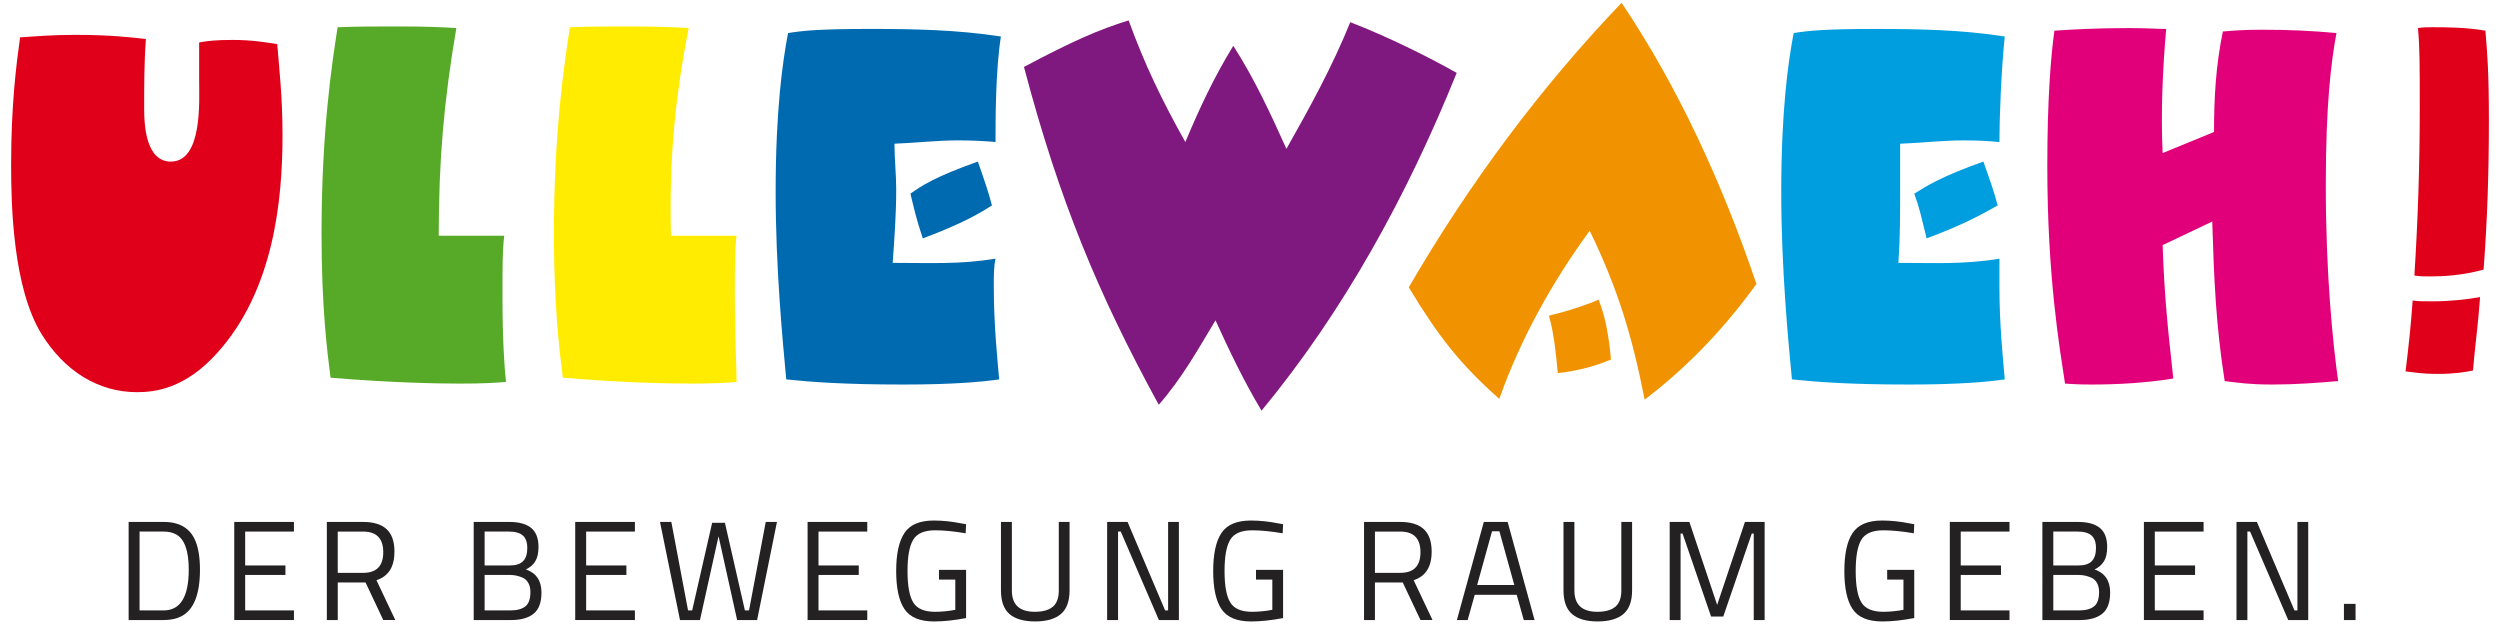 <?xml version="1.0" encoding="UTF-8"?>
<!-- Generator: Adobe Illustrator 14.0.0, SVG Export Plug-In . SVG Version: 6.00 Build 43363)  -->
<!DOCTYPE svg PUBLIC "-//W3C//DTD SVG 1.1//EN" "http://www.w3.org/Graphics/SVG/1.1/DTD/svg11.dtd">
<svg version="1.1" xmlns="http://www.w3.org/2000/svg" xmlns:xlink="http://www.w3.org/1999/xlink" x="0px" y="0px" width="225px" height="57px" viewBox="0 0 225 57" enable-background="new 0 0 225 57" xml:space="preserve">
<g id="Ebene_1">
</g>
<g id="Ebene_2">
	<g>
		<g>
			<path fill-rule="evenodd" clip-rule="evenodd" fill="#E1001A" d="M1,14.844c0,3.648,0.169,11.017,2.723,15.196     c2.07,3.35,5.103,5.256,8.619,5.256c1.597,0,4.309-0.312,7.185-3.506c5.107-5.625,5.9-13.761,5.9-19.607     c0-3.575-0.319-6.161-0.474-8.211c-0.957-0.152-2.24-0.378-3.994-0.378c-1.432,0-2.237,0.075-3.036,0.226v3.423     c0,1.825,0.324,7.301-2.546,7.301c-2.245,0-2.402-3.278-2.402-4.723c0-2.048,0-4.26,0.157-6.305     c-1.273-0.155-3.19-0.379-6.379-0.379c-2.236,0-3.675,0.151-4.944,0.224C1.481,5.719,1,9.371,1,14.844"/>
			<path fill-rule="evenodd" clip-rule="evenodd" fill="#57AA27" d="M28.938,20.994c0,6.543,0.489,10.493,0.81,13     c5.576,0.462,9.737,0.53,11.648,0.53c2.082,0,3.188-0.068,4.143-0.151c-0.155-1.444-0.316-3.869-0.316-7.824     c0-2.588,0-4.108,0.161-5.331h-5.898c0-6.832,0.471-12.152,1.586-18.692c-1.116-0.074-2.715-0.147-5.102-0.147     c-2.08,0-3.841,0-5.586,0.073C29.905,5.561,28.938,11.723,28.938,20.994"/>
			<path fill-rule="evenodd" clip-rule="evenodd" fill="#FFEC00" d="M49.854,20.994c0,6.543,0.482,10.493,0.802,13     c5.426,0.462,9.73,0.53,11.49,0.53c2.07,0,3.351-0.068,4.146-0.15c0-1.445-0.158-3.868-0.158-7.825c0-2.588,0-4.108,0.158-5.331     h-5.906c-0.157-6.832,0.32-12.152,1.594-18.692c-1.115-0.074-2.871-0.147-5.266-0.147c-2.074,0-3.674,0-5.425,0.073     C50.818,5.561,49.854,11.723,49.854,20.994"/>
			<path fill-rule="evenodd" clip-rule="evenodd" fill="#006AB1" d="M69.808,17.275c0,6.913,0.636,13.448,0.955,16.872     c2.239,0.227,5.106,0.461,10.538,0.461c4.47,0,7.022-0.234,8.624-0.461c-0.163-1.823-0.483-5.019-0.483-8.287     c0-1.135,0-1.9,0.157-2.581c-3.196,0.533-5.904,0.379-9.256,0.379c0.158-2.284,0.316-4.331,0.316-6.617     c0-1.366-0.158-2.734-0.158-4.107c1.914-0.071,3.83-0.3,5.736-0.3c1.45,0,2.563,0.077,3.361,0.149c0-2.124,0-6.453,0.484-9.498     c-4-0.61-7.83-0.681-11.814-0.681c-4.474,0-6.066,0.156-7.343,0.374C70.443,5.488,69.808,9.9,69.808,17.275"/>
			<path fill-rule="evenodd" clip-rule="evenodd" fill="#006AB1" d="M89.275,18.49c-0.316-1.215-0.632-2.131-1.268-3.949     c-3.841,1.362-5.11,2.197-6.067,2.89c0.316,1.286,0.475,2.12,1.111,4.024C86.727,20.087,88.323,19.101,89.275,18.49"/>
			<path fill-rule="evenodd" clip-rule="evenodd" fill="#80197F" d="M104.288,36.43c2.074-2.365,3.51-4.942,5.107-7.603     c1.28,2.813,2.549,5.471,4.143,8.133c7.35-8.89,13.09-19.312,17.565-30.401c-2.561-1.446-6.229-3.272-9.58-4.562     c-1.592,3.948-3.675,7.746-5.746,11.399c-1.438-3.196-2.875-6.307-4.782-9.275c-1.762,2.887-3.042,5.622-4.314,8.663     c-2.086-3.718-3.668-6.989-5.104-10.95c-2.722,0.841-5.118,1.908-9.421,4.188C95.351,18.114,98.854,26.476,104.288,36.43"/>
			<path fill-rule="evenodd" clip-rule="evenodd" fill="#F19300" d="M126.789,25.861c2.713,4.484,4.635,6.916,8.146,10.038     c1.911-5.393,4.789-10.569,8.139-15.13c2.547,5.243,3.826,9.508,4.947,15.204c3.357-2.582,6.697-5.776,10.059-10.414     c-3.037-8.971-7.026-17.708-12.138-25.308C138.604,7.925,132.226,16.508,126.789,25.861"/>
			<path fill-rule="evenodd" clip-rule="evenodd" fill="#009DDF" d="M160.312,17.275c0,6.913,0.635,13.448,0.962,16.872     c2.232,0.227,5.106,0.461,10.532,0.461c4.458,0,7.025-0.234,8.624-0.461c-0.166-1.823-0.482-5.019-0.482-8.287V23.28     c-3.189,0.533-5.902,0.379-9.091,0.379c0.155-2.284,0.155-4.331,0.155-6.617v-4.107c1.912-0.071,3.826-0.3,5.746-0.3     c1.434,0,2.392,0.077,3.189,0.149c0-2.124,0.164-6.453,0.482-9.498c-3.838-0.61-7.828-0.681-11.653-0.681     c-4.471,0-6.075,0.156-7.345,0.374C160.946,5.488,160.312,9.9,160.312,17.275"/>
			<path fill-rule="evenodd" clip-rule="evenodd" fill="#009DDF" d="M179.79,18.49c-0.32-1.215-0.641-2.131-1.287-3.949     c-3.822,1.362-5.104,2.197-6.219,2.89c0.476,1.286,0.64,2.12,1.114,4.024C177.074,20.087,178.668,19.101,179.79,18.49"/>
			<path fill-rule="evenodd" clip-rule="evenodd" fill="#E1007A" d="M194.954,2.605c-0.803,0-1.761-0.079-3.356-0.079     c-3.191,0-5.426,0.15-6.701,0.235c-0.32,2.274-0.64,6.225-0.64,12.155c0,10.033,1.117,16.422,1.595,19.608     c1.279,0.084,1.76,0.084,2.392,0.084c2.4,0,4.95-0.15,7.354-0.544c-0.489-4.405-0.81-7.441-0.96-12.005l4.464-2.122     c0.162,5.236,0.322,9.27,1.119,14.36c1.282,0.16,2.236,0.311,4.314,0.311c2.067,0,3.982-0.15,5.898-0.311     c-0.478-3.419-1.112-9.572-1.112-17.637c0-7.221,0.476-11.102,0.962-13.682c-2.237-0.219-4.47-0.303-6.713-0.303     c-1.764,0-2.551,0.084-3.514,0.161c-0.633,3.106-0.793,5.922-0.793,9.042l-4.626,1.898     C194.465,10.059,194.637,6.33,194.954,2.605"/>
			<path fill-rule="evenodd" clip-rule="evenodd" fill="#E1001A" d="M217.778,9.743c0,5.101-0.162,9.964-0.482,15.052     c0.482,0.084,0.96,0.084,1.437,0.084c1.117,0,2.878-0.084,4.79-0.616C223.85,19.938,224,15.676,224,10.815     c0-4.414-0.15-6.091-0.314-8.054c-1.754-0.311-3.68-0.311-4.787-0.311c-0.48,0-0.806,0-1.282,0.076     C217.778,4.274,217.778,5.793,217.778,9.743"/>
			<path fill-rule="evenodd" clip-rule="evenodd" fill="#E1001A" d="M216.502,33.423c0.637,0.074,1.434,0.229,2.875,0.229     c1.594,0,2.39-0.154,3.19-0.304c0.156-1.971,0.475-4.184,0.64-6.609c-1.275,0.223-2.714,0.382-4.309,0.382     c-0.806,0-1.282,0-1.76-0.075C216.98,29.322,216.81,30.84,216.502,33.423"/>
			<path fill-rule="evenodd" clip-rule="evenodd" fill="#F19300" d="M144.989,32.354c-0.169-1.897-0.471-3.792-1.117-5.393     c-0.798,0.377-2.551,0.991-4.47,1.448c0.477,1.674,0.64,3.492,0.797,5.167C141.796,33.423,143.553,32.971,144.989,32.354"/>
		</g>
	</g>
	<g>
		<path fill="#232121" d="M14.73,55.804h-3.153v-8.83h3.153c1.437,0,2.39,0.571,2.857,1.709c0.273,0.655,0.41,1.517,0.41,2.579    c0,2.219-0.553,3.619-1.659,4.196C15.896,55.688,15.359,55.804,14.73,55.804z M16.988,51.262c0-1.694-0.379-2.748-1.136-3.165    c-0.306-0.17-0.681-0.256-1.122-0.256h-2.17v7.096h2.17C16.236,54.937,16.988,53.71,16.988,51.262z"/>
		<path fill="#232121" d="M21.083,55.804v-8.83h5.372v0.867h-4.39v3.05h3.625v0.854h-3.625v3.191h4.39v0.867H21.083z"/>
		<path fill="#232121" d="M30.398,52.422v3.382h-0.982v-8.83h3.266c0.936,0,1.64,0.217,2.111,0.65    c0.472,0.434,0.708,1.11,0.708,2.029c0,1.361-0.54,2.217-1.62,2.564l1.696,3.586h-1.084l-1.594-3.382H30.398z M32.695,51.555    c1.199,0,1.798-0.619,1.798-1.856c0-1.238-0.604-1.857-1.812-1.857h-2.284v3.714H32.695z"/>
		<path fill="#232121" d="M42.634,46.974h3.203c0.876,0,1.533,0.182,1.971,0.543s0.657,0.93,0.657,1.703    c0,0.552-0.096,0.984-0.288,1.295c-0.191,0.312-0.474,0.556-0.849,0.734c0.937,0.322,1.404,1.016,1.404,2.079    c0,0.885-0.233,1.519-0.702,1.9c-0.468,0.385-1.145,0.575-2.029,0.575h-3.368V46.974z M45.798,47.841h-2.182v3.05h2.271    c0.544,0,0.942-0.129,1.193-0.389c0.25-0.26,0.376-0.651,0.376-1.174s-0.134-0.9-0.402-1.135    C46.787,47.959,46.368,47.841,45.798,47.841z M45.9,51.745h-2.284v3.191h2.348c0.578,0,1.018-0.123,1.321-0.365    c0.302-0.241,0.452-0.668,0.452-1.282c0-0.322-0.062-0.595-0.185-0.815c-0.124-0.222-0.287-0.378-0.491-0.473    C46.687,51.831,46.3,51.745,45.9,51.745z"/>
		<path fill="#232121" d="M51.77,55.804v-8.83h5.372v0.867h-4.389v3.05h3.624v0.854h-3.624v3.191h4.389v0.867H51.77z"/>
		<path fill="#232121" d="M59.399,46.974h1.021l1.505,7.963h0.371l1.798-7.886h1.149l1.799,7.886h0.371l1.505-7.963h1.009    l-1.787,8.83h-1.798l-1.672-7.542l-1.672,7.542h-1.798L59.399,46.974z"/>
		<path fill="#232121" d="M72.683,55.804v-8.83h5.371v0.867h-4.389v3.05h3.624v0.854h-3.624v3.191h4.389v0.867H72.683z"/>
		<path fill="#232121" d="M84.51,52.167v-0.88h2.438v4.339c-1.073,0.203-2.03,0.305-2.872,0.305c-1.284,0-2.175-0.369-2.673-1.11    c-0.498-0.738-0.747-1.881-0.747-3.425c0-1.545,0.25-2.688,0.747-3.433s1.38-1.116,2.647-1.116c0.792,0,1.612,0.086,2.463,0.256    l0.434,0.075l-0.039,0.818c-1.054-0.181-1.969-0.269-2.743-0.269c-0.979,0-1.638,0.283-1.978,0.849    c-0.34,0.564-0.51,1.505-0.51,2.819c0,1.313,0.169,2.255,0.51,2.819c0.34,0.565,0.995,0.848,1.965,0.848    c0.596,0,1.204-0.06,1.825-0.178v-2.718H84.51z"/>
		<path fill="#232121" d="M91.068,53.149c0,1.276,0.688,1.913,2.067,1.913c0.714,0,1.251-0.149,1.614-0.452    c0.362-0.301,0.542-0.788,0.542-1.461v-6.176h0.97v6.15c0,0.987-0.261,1.7-0.785,2.144c-0.523,0.442-1.295,0.663-2.315,0.663    c-1.021,0-1.79-0.221-2.303-0.663c-0.516-0.443-0.772-1.156-0.772-2.144v-6.15h0.982V53.149z"/>
		<path fill="#232121" d="M99.643,55.804v-8.83h1.837l3.381,7.963h0.269v-7.963h0.97v8.83h-1.8l-3.432-7.963h-0.243v7.963H99.643z"/>
		<path fill="#232121" d="M113.04,52.167v-0.88h2.437v4.339c-1.071,0.203-2.028,0.305-2.871,0.305c-1.284,0-2.175-0.369-2.672-1.11    c-0.498-0.738-0.747-1.881-0.747-3.425c0-1.545,0.249-2.688,0.747-3.433c0.497-0.744,1.38-1.116,2.646-1.116    c0.792,0,1.612,0.086,2.464,0.256l0.434,0.075l-0.038,0.818c-1.055-0.181-1.969-0.269-2.744-0.269    c-0.978,0-1.637,0.283-1.977,0.849c-0.34,0.564-0.51,1.505-0.51,2.819c0,1.313,0.17,2.255,0.51,2.819    c0.34,0.565,0.995,0.848,1.964,0.848c0.596,0,1.205-0.06,1.826-0.178v-2.718H113.04z"/>
		<path fill="#232121" d="M123.744,52.422v3.382h-0.981v-8.83h3.267c0.937,0,1.638,0.217,2.11,0.65s0.709,1.11,0.709,2.029    c0,1.361-0.541,2.217-1.621,2.564l1.698,3.586h-1.084l-1.596-3.382H123.744z M126.041,51.555c1.199,0,1.801-0.619,1.801-1.856    c0-1.238-0.605-1.857-1.812-1.857h-2.285v3.714H126.041z"/>
		<path fill="#232121" d="M131.121,55.804l2.423-8.83h2.144l2.423,8.83h-0.969l-0.638-2.271h-3.777l-0.638,2.271H131.121z     M134.283,47.815l-1.34,4.836h3.344l-1.34-4.836H134.283z"/>
		<path fill="#232121" d="M141.697,53.149c0,1.276,0.689,1.913,2.068,1.913c0.712,0,1.252-0.149,1.611-0.452    c0.362-0.301,0.544-0.788,0.544-1.461v-6.176h0.969v6.15c0,0.987-0.262,1.7-0.784,2.144c-0.524,0.442-1.295,0.663-2.317,0.663    c-1.02,0-1.786-0.221-2.302-0.663c-0.516-0.443-0.771-1.156-0.771-2.144v-6.15h0.981V53.149z"/>
		<path fill="#232121" d="M150.272,55.804v-8.83h1.772l2.5,7.465l2.502-7.465h1.772v8.83h-0.981v-7.783h-0.178l-2.564,7.464h-1.099    l-2.565-7.464h-0.179v7.783H150.272z"/>
		<path fill="#232121" d="M169.845,52.167v-0.88h2.437v4.339c-1.07,0.203-2.028,0.305-2.871,0.305c-1.284,0-2.175-0.369-2.673-1.11    c-0.499-0.738-0.747-1.881-0.747-3.425c0-1.545,0.248-2.688,0.747-3.433c0.498-0.744,1.381-1.116,2.647-1.116    c0.79,0,1.613,0.086,2.463,0.256l0.434,0.075l-0.038,0.818c-1.055-0.181-1.969-0.269-2.745-0.269    c-0.978,0-1.636,0.283-1.977,0.849c-0.341,0.564-0.51,1.505-0.51,2.819c0,1.313,0.169,2.255,0.51,2.819    c0.341,0.565,0.996,0.848,1.965,0.848c0.596,0,1.204-0.06,1.824-0.178v-2.718H169.845z"/>
		<path fill="#232121" d="M175.484,55.804v-8.83h5.37v0.867h-4.389v3.05h3.624v0.854h-3.624v3.191h4.389v0.867H175.484z"/>
		<path fill="#232121" d="M183.815,46.974h3.202c0.876,0,1.533,0.182,1.973,0.543c0.438,0.361,0.656,0.93,0.656,1.703    c0,0.552-0.097,0.984-0.288,1.295c-0.19,0.312-0.474,0.556-0.849,0.734c0.937,0.322,1.404,1.016,1.404,2.079    c0,0.885-0.233,1.519-0.702,1.9c-0.468,0.385-1.145,0.575-2.029,0.575h-3.367V46.974z M186.979,47.841h-2.182v3.05h2.272    c0.544,0,0.94-0.129,1.192-0.389c0.25-0.26,0.378-0.651,0.378-1.174s-0.135-0.9-0.404-1.135    C187.97,47.959,187.55,47.841,186.979,47.841z M187.082,51.745h-2.285v3.191h2.348c0.58,0,1.02-0.123,1.321-0.365    c0.302-0.241,0.452-0.668,0.452-1.282c0-0.322-0.061-0.595-0.185-0.815c-0.123-0.222-0.287-0.378-0.491-0.473    C187.867,51.831,187.481,51.745,187.082,51.745z"/>
		<path fill="#232121" d="M192.951,55.804v-8.83h5.371v0.867h-4.39v3.05h3.625v0.854h-3.625v3.191h4.39v0.867H192.951z"/>
		<path fill="#232121" d="M201.284,55.804v-8.83h1.836l3.382,7.963h0.267v-7.963h0.971v8.83h-1.799l-3.433-7.963h-0.243v7.963    H201.284z"/>
		<path fill="#232121" d="M210.954,55.804v-1.456H212v1.456H210.954z"/>
	</g>
</g>
</svg>